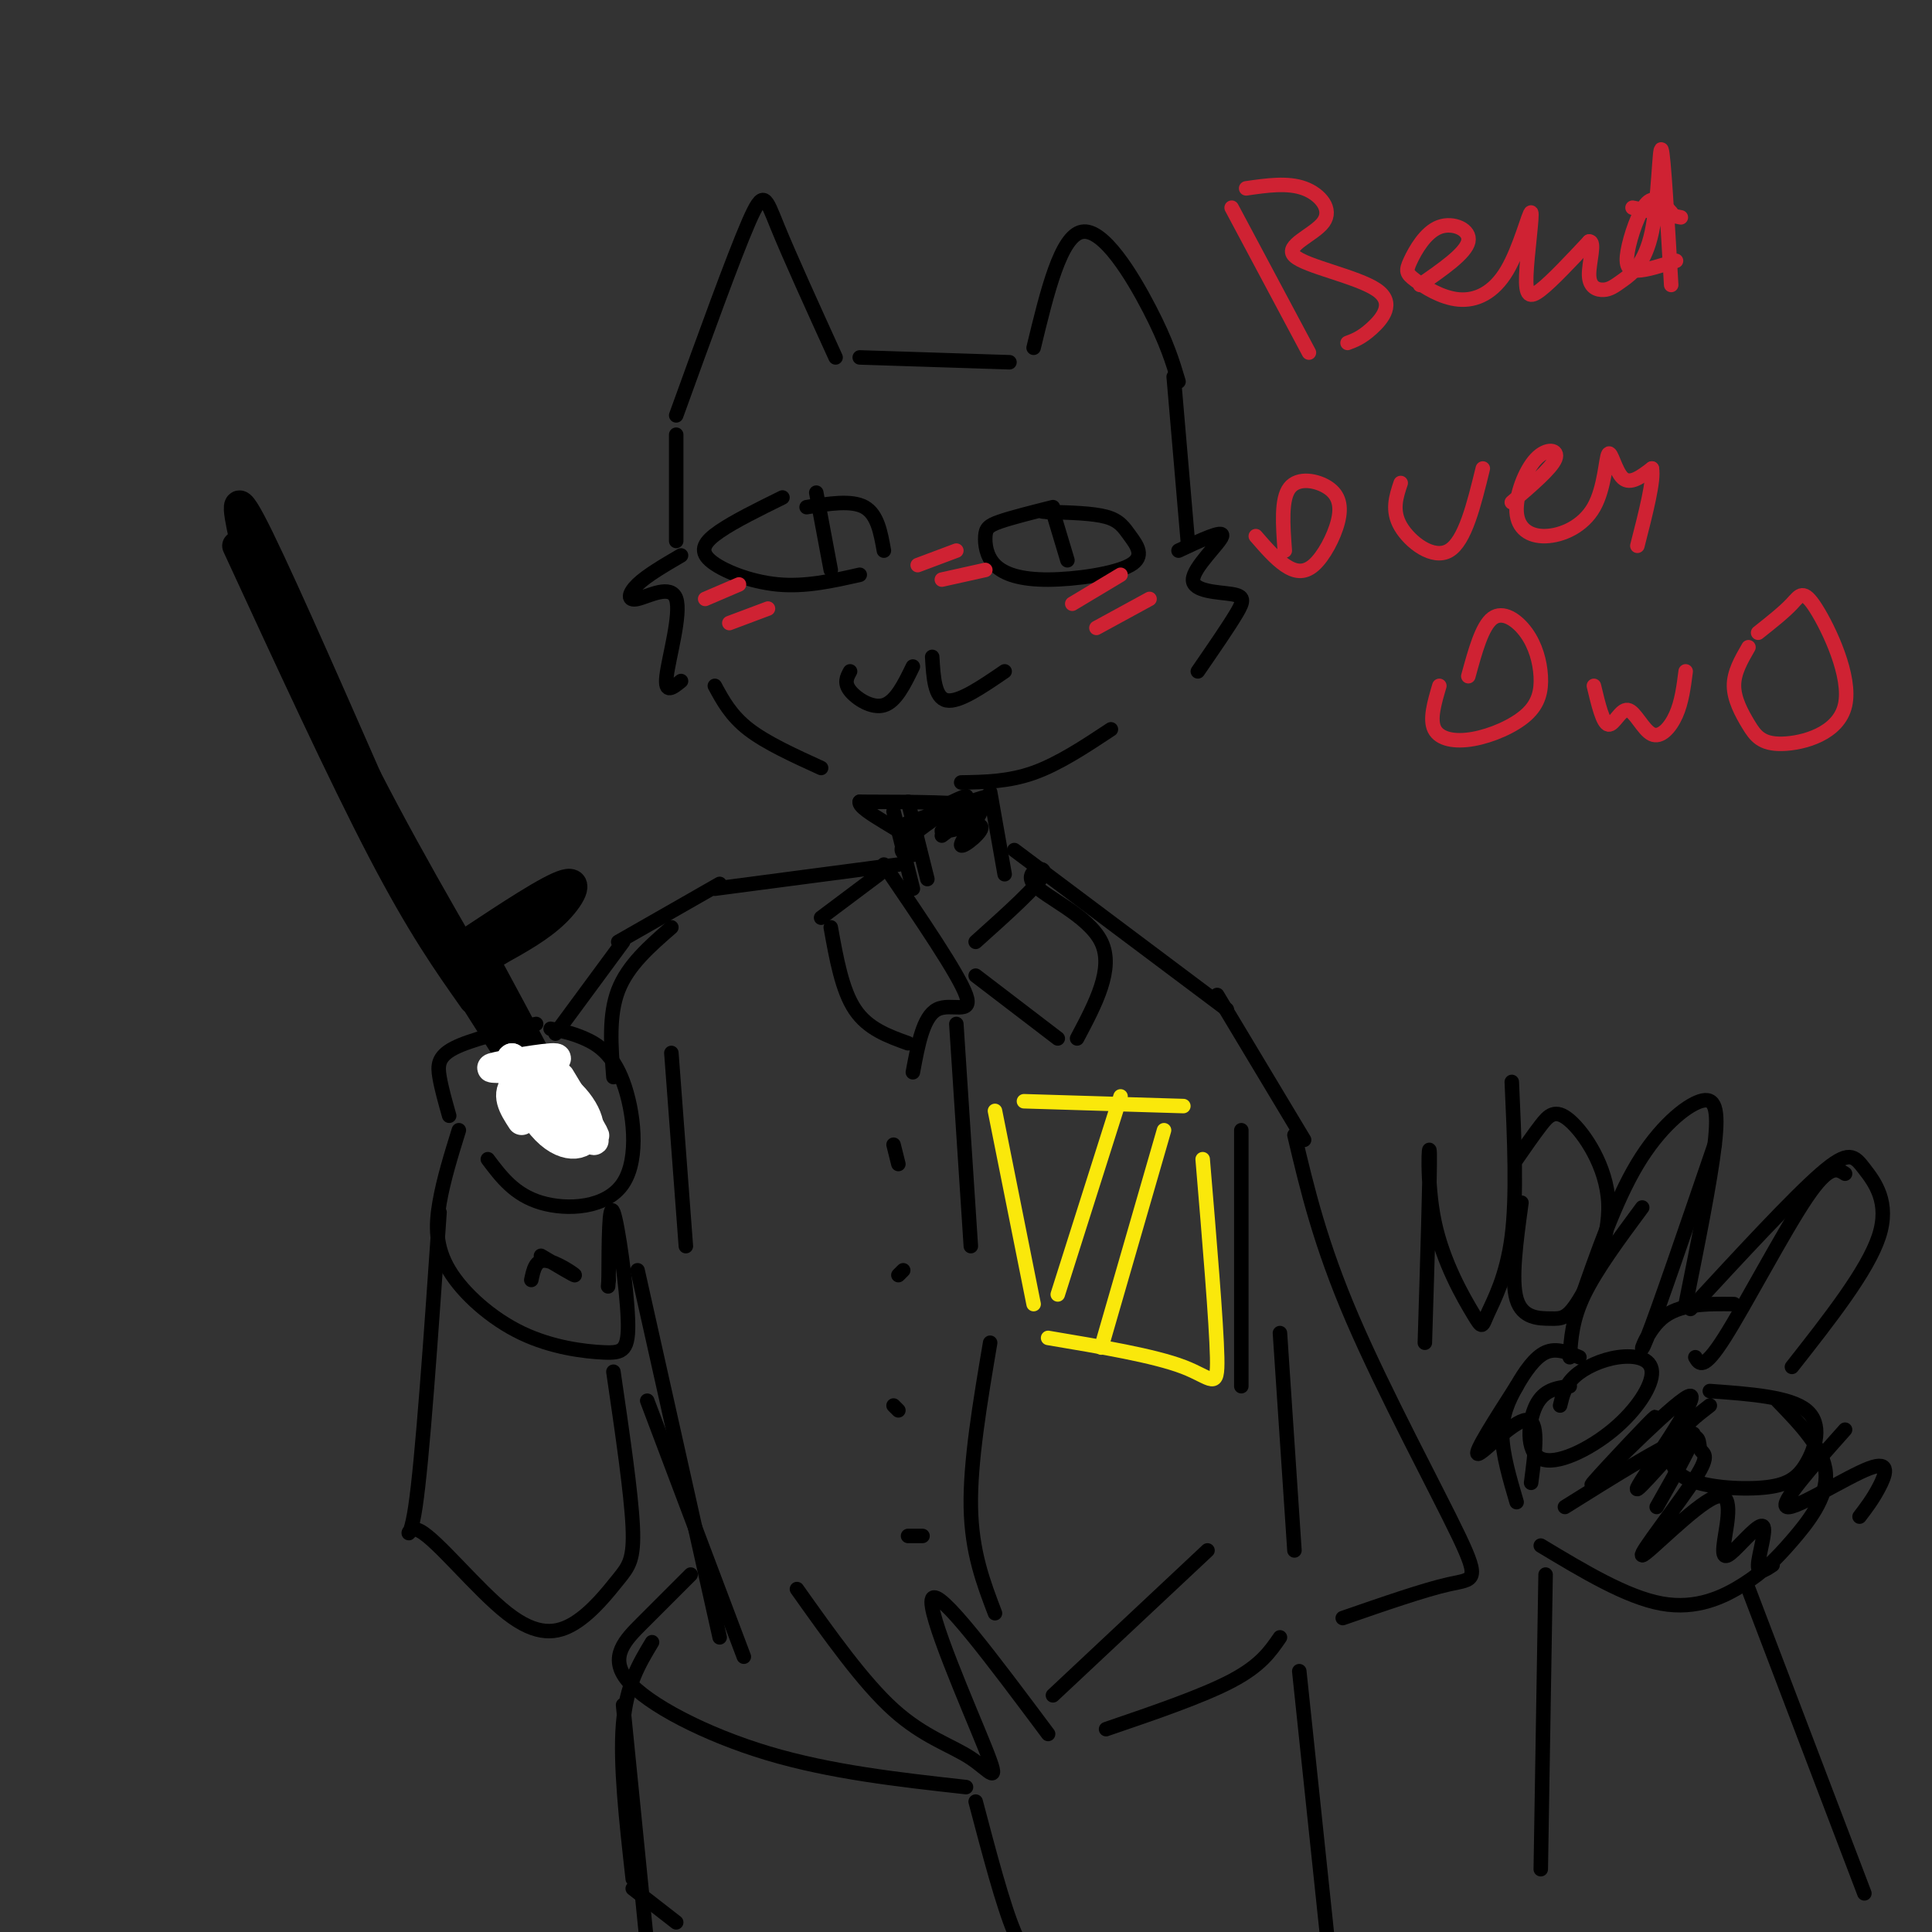 <svg viewBox='0 0 400 400' version='1.1' xmlns='http://www.w3.org/2000/svg' xmlns:xlink='http://www.w3.org/1999/xlink'><rect x="0" y="0" width="400" height="400" fill="#333333" stroke="none"/><g fill='none' stroke='rgb(0,0,0)' stroke-width='6' stroke-linecap='round' stroke-linejoin='round'><path d='M49,113c10.917,23.667 21.833,47.333 30,63c8.167,15.667 13.583,23.333 19,31'/><path d='M51,114c-1.583,-6.917 -3.167,-13.833 1,-6c4.167,7.833 14.083,30.417 24,53'/><path d='M76,161c9.667,18.833 21.833,39.417 34,60'/><path d='M110,221c1.511,4.267 -11.711,-15.067 -14,-18c-2.289,-2.933 6.356,10.533 15,24'/><path d='M111,227c4.689,6.622 8.911,11.178 7,6c-1.911,-5.178 -9.956,-20.089 -18,-35'/><path d='M97,195c8.400,-5.556 16.800,-11.111 20,-12c3.200,-0.889 1.200,2.889 -2,6c-3.200,3.111 -7.600,5.556 -12,8'/><path d='M103,197c0.000,-0.167 6.000,-4.583 12,-9'/></g>
<g fill='none' stroke='rgb(0,0,0)' stroke-width='3' stroke-linecap='round' stroke-linejoin='round'><path d='M140,86c5.933,-16.400 11.867,-32.800 15,-40c3.133,-7.200 3.467,-5.200 6,1c2.533,6.200 7.267,16.600 12,27'/><path d='M178,74c0.000,0.000 31.000,1.000 31,1'/><path d='M214,72c2.800,-11.578 5.600,-23.156 10,-24c4.400,-0.844 10.400,9.044 14,16c3.600,6.956 4.800,10.978 6,15'/><path d='M140,90c0.000,0.000 0.000,22.000 0,22'/><path d='M141,115c-3.541,2.070 -7.081,4.140 -9,6c-1.919,1.860 -2.215,3.509 0,3c2.215,-0.509 6.943,-3.175 8,0c1.057,3.175 -1.555,12.193 -2,16c-0.445,3.807 1.278,2.404 3,1'/><path d='M243,78c0.000,0.000 3.000,35.000 3,35'/><path d='M244,114c4.705,-2.209 9.410,-4.418 9,-3c-0.410,1.418 -5.935,6.463 -6,9c-0.065,2.537 5.329,2.568 8,3c2.671,0.432 2.620,1.266 1,4c-1.620,2.734 -4.810,7.367 -8,12'/><path d='M148,142c1.667,3.083 3.333,6.167 7,9c3.667,2.833 9.333,5.417 15,8'/><path d='M199,162c4.917,-0.083 9.833,-0.167 15,-2c5.167,-1.833 10.583,-5.417 16,-9'/><path d='M162,103c-4.952,2.440 -9.905,4.881 -13,7c-3.095,2.119 -4.333,3.917 -2,6c2.333,2.083 8.238,4.452 14,5c5.762,0.548 11.381,-0.726 17,-2'/><path d='M183,114c-0.667,-3.750 -1.333,-7.500 -4,-9c-2.667,-1.500 -7.333,-0.750 -12,0'/><path d='M218,105c-4.302,1.082 -8.603,2.165 -11,3c-2.397,0.835 -2.889,1.424 -3,3c-0.111,1.576 0.161,4.139 2,6c1.839,1.861 5.247,3.021 11,3c5.753,-0.021 13.851,-1.222 17,-3c3.149,-1.778 1.348,-4.133 0,-6c-1.348,-1.867 -2.242,-3.248 -5,-4c-2.758,-0.752 -7.379,-0.876 -12,-1'/><path d='M217,106c-2.000,-0.167 -1.000,-0.083 0,0'/><path d='M169,102c0.000,0.000 3.000,16.000 3,16'/><path d='M218,106c0.000,0.000 3.000,10.000 3,10'/><path d='M176,139c-0.644,1.178 -1.289,2.356 0,4c1.289,1.644 4.511,3.756 7,3c2.489,-0.756 4.244,-4.378 6,-8'/><path d='M193,136c0.250,4.250 0.500,8.500 3,9c2.500,0.500 7.250,-2.750 12,-6'/></g>
<g fill='none' stroke='rgb(207,34,51)' stroke-width='3' stroke-linecap='round' stroke-linejoin='round'><path d='M146,124c0.000,0.000 7.000,-3.000 7,-3'/><path d='M151,129c0.000,0.000 8.000,-3.000 8,-3'/><path d='M190,117c0.000,0.000 8.000,-3.000 8,-3'/><path d='M195,120c0.000,0.000 9.000,-2.000 9,-2'/><path d='M222,125c0.000,0.000 10.000,-6.000 10,-6'/><path d='M227,130c0.000,0.000 11.000,-6.000 11,-6'/><path d='M255,43c0.000,0.000 16.000,30.000 16,30'/><path d='M258,39c4.299,-0.621 8.597,-1.243 12,0c3.403,1.243 5.909,4.350 4,7c-1.909,2.650 -8.233,4.844 -6,7c2.233,2.156 13.024,4.273 17,7c3.976,2.727 1.136,6.065 -1,8c-2.136,1.935 -3.568,2.468 -5,3'/><path d='M294,59c4.730,-3.274 9.461,-6.549 10,-9c0.539,-2.451 -3.113,-4.079 -6,-3c-2.887,1.079 -5.010,4.867 -6,7c-0.990,2.133 -0.848,2.613 1,4c1.848,1.387 5.403,3.682 9,4c3.597,0.318 7.237,-1.340 10,-6c2.763,-4.660 4.648,-12.321 5,-12c0.352,0.321 -0.828,8.625 -1,13c-0.172,4.375 0.665,4.821 3,3c2.335,-1.821 6.167,-5.911 10,-10'/><path d='M329,50c1.406,-0.158 -0.080,4.445 0,7c0.080,2.555 1.726,3.060 3,3c1.274,-0.060 2.177,-0.686 4,-2c1.823,-1.314 4.568,-3.315 6,-10c1.432,-6.685 1.552,-18.053 2,-17c0.448,1.053 1.224,14.526 2,28'/><path d='M338,43c0.000,0.000 10.000,2.000 10,2'/><path d='M346,44c-1.649,-1.845 -3.298,-3.690 -5,-2c-1.702,1.690 -3.458,6.917 -4,10c-0.542,3.083 0.131,4.024 2,4c1.869,-0.024 4.935,-1.012 8,-2'/><path d='M260,111c2.008,2.314 4.015,4.628 6,6c1.985,1.372 3.946,1.801 6,0c2.054,-1.801 4.200,-5.833 5,-9c0.800,-3.167 0.254,-5.468 -2,-7c-2.254,-1.532 -6.215,-2.295 -8,0c-1.785,2.295 -1.392,7.647 -1,13'/><path d='M290,100c-0.956,2.867 -1.911,5.733 0,9c1.911,3.267 6.689,6.933 10,5c3.311,-1.933 5.156,-9.467 7,-17'/><path d='M313,104c4.107,-3.517 8.214,-7.033 9,-9c0.786,-1.967 -1.749,-2.384 -4,0c-2.251,2.384 -4.218,7.570 -4,11c0.218,3.430 2.622,5.104 6,5c3.378,-0.104 7.730,-1.987 10,-6c2.270,-4.013 2.457,-10.157 3,-11c0.543,-0.843 1.441,3.616 3,5c1.559,1.384 3.780,-0.308 6,-2'/><path d='M342,97c0.500,2.333 -1.250,9.167 -3,16'/><path d='M298,142c-1.022,3.474 -2.045,6.948 -1,9c1.045,2.052 4.156,2.681 8,2c3.844,-0.681 8.419,-2.671 11,-5c2.581,-2.329 3.166,-4.995 3,-8c-0.166,-3.005 -1.083,-6.347 -3,-9c-1.917,-2.653 -4.833,-4.615 -7,-3c-2.167,1.615 -3.583,6.808 -5,12'/><path d='M330,142c0.930,3.890 1.860,7.780 3,8c1.140,0.220 2.491,-3.230 4,-3c1.509,0.230 3.175,4.139 5,5c1.825,0.861 3.807,-1.325 5,-4c1.193,-2.675 1.596,-5.837 2,-9'/><path d='M362,134c-1.512,2.619 -3.024,5.239 -3,8c0.024,2.761 1.584,5.664 3,8c1.416,2.336 2.689,4.104 7,4c4.311,-0.104 11.661,-2.079 13,-8c1.339,-5.921 -3.332,-15.786 -6,-20c-2.668,-4.214 -3.334,-2.775 -5,-1c-1.666,1.775 -4.333,3.888 -7,6'/></g>
<g fill='none' stroke='rgb(0,0,0)' stroke-width='3' stroke-linecap='round' stroke-linejoin='round'><path d='M188,166c0.000,0.000 4.000,16.000 4,16'/><path d='M205,164c0.000,0.000 3.000,17.000 3,17'/><path d='M193,169c-3.756,1.124 -7.512,2.249 -4,1c3.512,-1.249 14.292,-4.871 15,-5c0.708,-0.129 -8.656,3.234 -9,4c-0.344,0.766 8.330,-1.067 7,-2c-1.330,-0.933 -12.665,-0.967 -24,-1'/><path d='M178,166c-0.557,1.702 10.050,6.456 12,9c1.950,2.544 -4.756,2.878 -3,0c1.756,-2.878 11.973,-8.967 13,-10c1.027,-1.033 -7.135,2.991 -8,4c-0.865,1.009 5.568,-0.995 12,-3'/><path d='M204,166c-0.756,1.055 -8.647,5.191 -9,6c-0.353,0.809 6.833,-1.711 8,-1c1.167,0.711 -3.686,4.653 -4,4c-0.314,-0.653 3.910,-5.901 4,-7c0.090,-1.099 -3.955,1.950 -8,5'/><path d='M185,168c0.000,0.000 4.000,16.000 4,16'/><path d='M186,179c0.000,0.000 -38.000,5.000 -38,5'/><path d='M210,176c0.000,0.000 44.000,33.000 44,33'/><path d='M182,181c0.000,0.000 -12.000,9.000 -12,9'/><path d='M172,192c1.167,6.500 2.333,13.000 5,17c2.667,4.000 6.833,5.500 11,7'/><path d='M183,179c7.733,11.356 15.467,22.711 17,27c1.533,4.289 -3.133,1.511 -6,3c-2.867,1.489 -3.933,7.244 -5,13'/><path d='M202,202c0.000,0.000 17.000,13.000 17,13'/><path d='M202,195c6.589,-5.905 13.179,-11.810 14,-14c0.821,-2.190 -4.125,-0.667 -2,2c2.125,2.667 11.321,6.476 14,12c2.679,5.524 -1.161,12.762 -5,20'/></g>
<g fill='none' stroke='rgb(250,232,11)' stroke-width='3' stroke-linecap='round' stroke-linejoin='round'><path d='M212,228c0.000,0.000 33.000,1.000 33,1'/><path d='M206,230c0.000,0.000 8.000,40.000 8,40'/><path d='M217,277c10.978,1.844 21.956,3.689 28,6c6.044,2.311 7.156,5.089 7,-2c-0.156,-7.089 -1.578,-24.044 -3,-41'/><path d='M232,227c0.000,0.000 -13.000,41.000 -13,41'/><path d='M241,234c0.000,0.000 -13.000,45.000 -13,45'/></g>
<g fill='none' stroke='rgb(0,0,0)' stroke-width='3' stroke-linecap='round' stroke-linejoin='round'><path d='M198,212c0.000,0.000 3.000,46.000 3,46'/><path d='M205,278c-2.083,12.333 -4.167,24.667 -4,34c0.167,9.333 2.583,15.667 5,22'/><path d='M185,237c0.000,0.000 1.000,4.000 1,4'/><path d='M187,263c0.000,0.000 -1.000,1.000 -1,1'/><path d='M185,291c0.000,0.000 1.000,1.000 1,1'/><path d='M188,318c0.000,0.000 3.000,0.000 3,0'/><path d='M93,231c-0.800,-2.822 -1.600,-5.644 -2,-8c-0.400,-2.356 -0.400,-4.244 3,-6c3.400,-1.756 10.200,-3.378 17,-5'/><path d='M114,213c2.171,0.416 4.341,0.833 7,2c2.659,1.167 5.805,3.086 8,9c2.195,5.914 3.437,15.823 0,21c-3.437,5.177 -11.553,5.622 -17,4c-5.447,-1.622 -8.223,-5.311 -11,-9'/><path d='M95,234c-1.588,5.115 -3.175,10.230 -4,15c-0.825,4.770 -0.886,9.194 2,14c2.886,4.806 8.721,9.995 15,13c6.279,3.005 13.003,3.826 17,4c3.997,0.174 5.269,-0.299 5,-7c-0.269,-6.701 -2.077,-19.629 -3,-22c-0.923,-2.371 -0.962,5.814 -1,14'/><path d='M126,265c-0.167,2.333 -0.083,1.167 0,0'/><path d='M112,260c3.556,2.111 7.111,4.222 7,4c-0.111,-0.222 -3.889,-2.778 -6,-3c-2.111,-0.222 -2.556,1.889 -3,4'/><path d='M91,251c-1.777,25.698 -3.553,51.396 -5,61c-1.447,9.604 -2.563,3.114 1,5c3.563,1.886 11.806,12.149 18,17c6.194,4.851 10.341,4.290 14,2c3.659,-2.290 6.831,-6.309 9,-9c2.169,-2.691 3.334,-4.055 3,-11c-0.334,-6.945 -2.167,-19.473 -4,-32'/><path d='M149,183c0.000,0.000 -21.000,12.000 -21,12'/><path d='M139,192c-4.500,3.917 -9.000,7.833 -11,13c-2.000,5.167 -1.500,11.583 -1,18'/><path d='M129,195c0.000,0.000 -14.000,19.000 -14,19'/><path d='M139,218c0.000,0.000 3.000,40.000 3,40'/><path d='M132,263c0.000,0.000 17.000,76.000 17,76'/><path d='M134,290c0.000,0.000 20.000,53.000 20,53'/><path d='M143,326c-3.268,3.274 -6.536,6.548 -10,10c-3.464,3.452 -7.125,7.083 -3,12c4.125,4.917 16.036,11.119 29,15c12.964,3.881 26.982,5.440 41,7'/><path d='M229,358c10.000,-3.417 20.000,-6.833 26,-10c6.000,-3.167 8.000,-6.083 10,-9'/><path d='M252,206c0.000,0.000 18.000,30.000 18,30'/><path d='M257,234c0.000,0.000 0.000,53.000 0,53'/><path d='M268,235c2.655,11.226 5.310,22.452 12,38c6.690,15.548 17.417,35.417 22,45c4.583,9.583 3.024,8.881 -2,10c-5.024,1.119 -13.512,4.060 -22,7'/><path d='M265,276c0.000,0.000 3.000,45.000 3,45'/><path d='M135,340c-2.667,4.417 -5.333,8.833 -6,17c-0.667,8.167 0.667,20.083 2,32'/><path d='M131,391c0.000,0.000 9.000,7.000 9,7'/><path d='M165,329c6.858,9.665 13.716,19.330 20,25c6.284,5.670 11.994,7.344 16,10c4.006,2.656 6.309,6.292 3,-2c-3.309,-8.292 -12.231,-28.512 -11,-31c1.231,-2.488 12.616,12.756 24,28'/><path d='M218,351c0.000,0.000 32.000,-30.000 32,-30'/><path d='M202,373c2.833,10.750 5.667,21.500 8,27c2.333,5.500 4.167,5.750 6,6'/><path d='M269,346c0.000,0.000 6.000,57.000 6,57'/><path d='M129,353c0.000,0.000 5.000,50.000 5,50'/></g>
<g fill='none' stroke='rgb(255,255,255)' stroke-width='6' stroke-linecap='round' stroke-linejoin='round'><path d='M116,223c3.984,6.596 7.968,13.193 7,12c-0.968,-1.193 -6.888,-10.175 -10,-13c-3.112,-2.825 -3.415,0.509 0,5c3.415,4.491 10.547,10.140 10,9c-0.547,-1.140 -8.774,-9.070 -17,-17'/><path d='M106,219c-1.671,0.594 2.650,10.579 7,15c4.350,4.421 8.728,3.278 9,0c0.272,-3.278 -3.562,-8.690 -9,-11c-5.438,-2.310 -12.478,-1.516 -11,-2c1.478,-0.484 11.475,-2.246 13,-2c1.525,0.246 -5.421,2.499 -8,5c-2.579,2.501 -0.789,5.251 1,8'/></g>
<g fill='none' stroke='rgb(0,0,0)' stroke-width='3' stroke-linecap='round' stroke-linejoin='round'><path d='M327,270c3.726,-10.714 7.452,-21.429 12,-29c4.548,-7.571 9.917,-12.000 13,-13c3.083,-1.000 3.881,1.429 3,9c-0.881,7.571 -3.440,20.286 -6,33'/><path d='M350,271c10.589,-11.464 21.179,-22.929 27,-28c5.821,-5.071 6.875,-3.750 9,-1c2.125,2.750 5.321,6.929 3,14c-2.321,7.071 -10.161,17.036 -18,27'/><path d='M355,237c-5.911,17.267 -11.822,34.533 -14,40c-2.178,5.467 -0.622,-0.867 3,-4c3.622,-3.133 9.311,-3.067 15,-3'/><path d='M351,281c0.822,1.422 1.644,2.844 6,-4c4.356,-6.844 12.244,-21.956 17,-29c4.756,-7.044 6.378,-6.022 8,-5'/><path d='M295,278c0.538,-17.513 1.077,-35.026 1,-39c-0.077,-3.974 -0.769,5.590 1,14c1.769,8.410 6.000,15.667 8,19c2.000,3.333 1.769,2.744 3,0c1.231,-2.744 3.923,-7.641 5,-16c1.077,-8.359 0.538,-20.179 0,-32'/><path d='M315,249c-1.097,8.004 -2.193,16.009 -1,20c1.193,3.991 4.677,3.969 7,4c2.323,0.031 3.487,0.116 6,-4c2.513,-4.116 6.375,-12.433 6,-20c-0.375,-7.567 -4.985,-14.383 -8,-17c-3.015,-2.617 -4.433,-1.033 -6,1c-1.567,2.033 -3.284,4.517 -5,7'/><path d='M327,281c-2.387,-1.000 -4.774,-2.000 -7,-1c-2.226,1.000 -4.292,4.000 -6,7c-1.708,3.000 -3.060,6.000 -3,10c0.060,4.000 1.530,9.000 3,14'/><path d='M319,320c8.872,5.340 17.745,10.679 25,12c7.255,1.321 12.893,-1.378 17,-4c4.107,-2.622 6.683,-5.167 10,-9c3.317,-3.833 7.376,-8.952 7,-14c-0.376,-5.048 -5.188,-10.024 -10,-15'/><path d='M325,287c-2.692,0.352 -5.384,0.704 -7,4c-1.616,3.296 -2.155,9.534 1,11c3.155,1.466 10.006,-1.842 15,-6c4.994,-4.158 8.132,-9.166 8,-12c-0.132,-2.834 -3.536,-3.494 -7,-3c-3.464,0.494 -6.990,2.141 -9,4c-2.010,1.859 -2.505,3.929 -3,6'/><path d='M354,291c-2.764,2.132 -5.528,4.264 -7,7c-1.472,2.736 -1.651,6.076 2,8c3.651,1.924 11.133,2.433 16,2c4.867,-0.433 7.118,-1.809 9,-5c1.882,-3.191 3.395,-8.197 0,-11c-3.395,-2.803 -11.697,-3.401 -20,-4'/><path d='M339,298c2.814,-3.357 5.627,-6.715 2,-3c-3.627,3.715 -13.696,14.501 -11,12c2.696,-2.501 18.156,-18.289 20,-18c1.844,0.289 -9.926,16.655 -11,19c-1.074,2.345 8.550,-9.330 11,-11c2.450,-1.670 -2.275,6.665 -7,15'/><path d='M324,312c9.781,-6.122 19.563,-12.245 24,-14c4.437,-1.755 3.531,0.857 4,2c0.469,1.143 2.313,0.817 -1,6c-3.313,5.183 -11.781,15.873 -11,16c0.781,0.127 10.813,-10.311 15,-12c4.187,-1.689 2.531,5.371 2,9c-0.531,3.629 0.064,3.828 2,2c1.936,-1.828 5.214,-5.685 6,-5c0.786,0.685 -0.918,5.910 -1,8c-0.082,2.090 1.459,1.045 3,0'/><path d='M382,296c-6.911,7.750 -13.821,15.500 -12,16c1.821,0.500 12.375,-6.250 17,-8c4.625,-1.750 3.321,1.500 2,4c-1.321,2.500 -2.661,4.250 -4,6'/><path d='M314,287c-4.467,6.978 -8.933,13.956 -8,14c0.933,0.044 7.267,-6.844 10,-7c2.733,-0.156 1.867,6.422 1,13'/><path d='M320,326c0.000,0.000 -1.000,61.000 -1,61'/><path d='M362,329c0.000,0.000 24.000,63.000 24,63'/><path d='M325,281c0.250,-3.917 0.500,-7.833 3,-13c2.500,-5.167 7.250,-11.583 12,-18'/></g>
</svg>